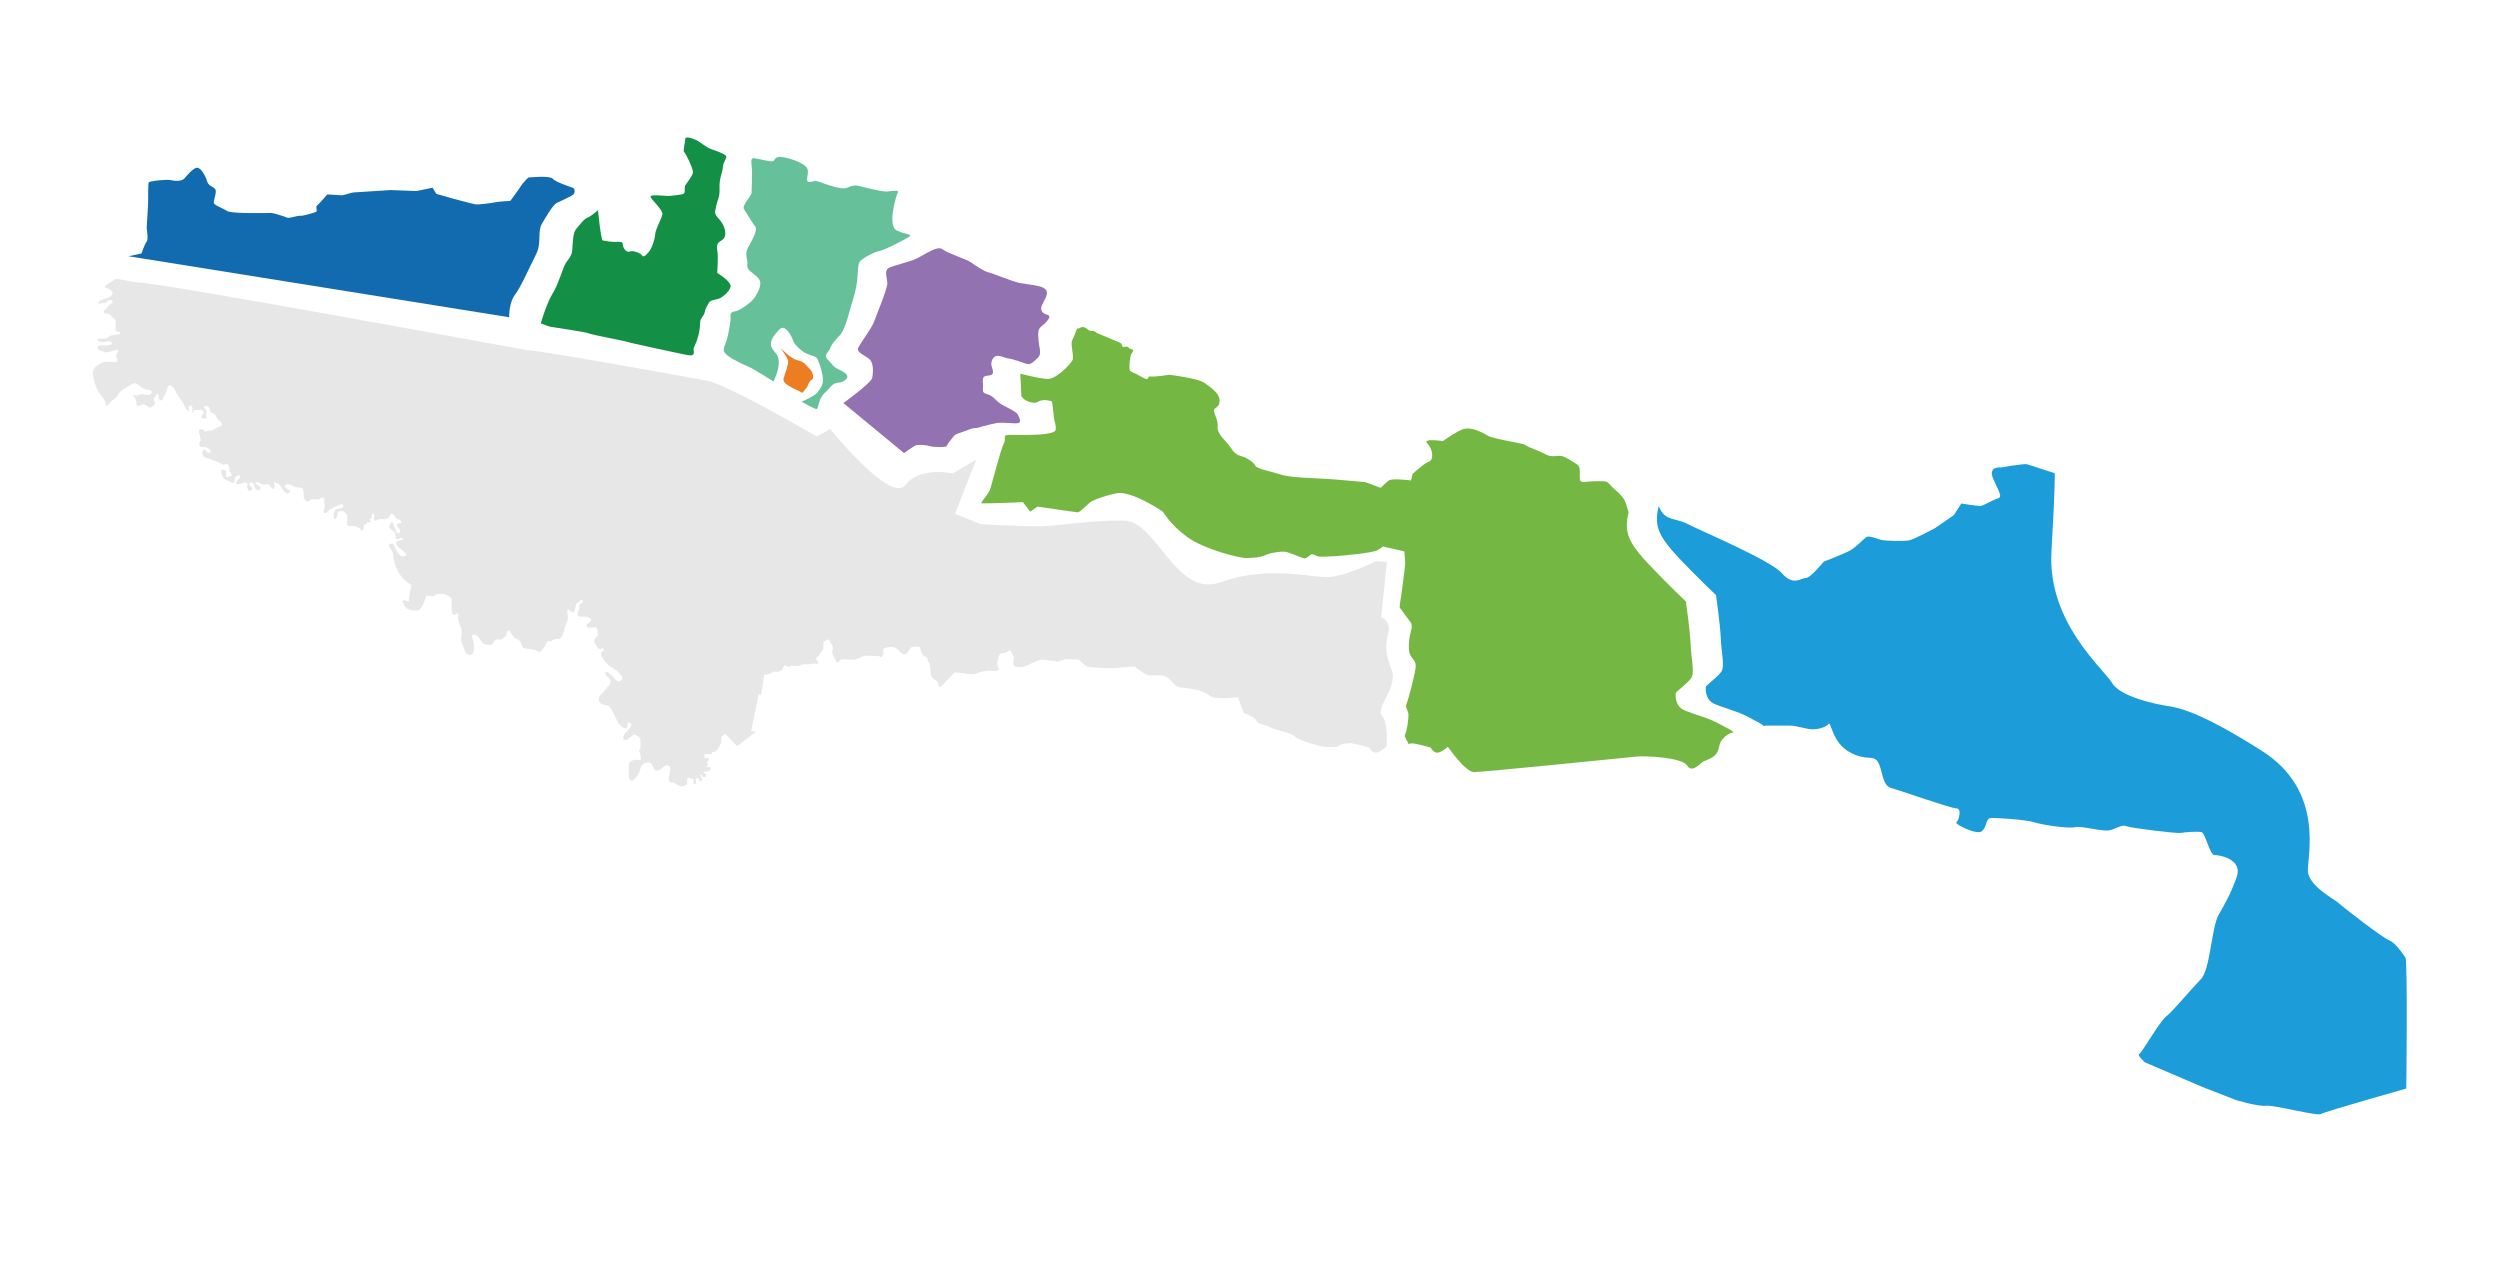 <?xml version="1.0" encoding="utf-8"?>
<!-- Generator: Adobe Illustrator 26.3.1, SVG Export Plug-In . SVG Version: 6.00 Build 0)  -->
<svg version="1.1" id="Capa_1" xmlns="http://www.w3.org/2000/svg" xmlns:xlink="http://www.w3.org/1999/xlink" x="0px" y="0px"
	 viewBox="0 0 800 410" style="enable-background:new 0 0 800 410;" xml:space="preserve">
<style type="text/css">
	.st0{fill:#E8E7E7;}
	.st1{fill:#1C9CD8;}
	.st2{fill:#75B743;}
	.st3{fill:#126BAF;}
	.st4{fill:#138F46;}
	.st5{fill:#66C19A;}
	.st6{fill:#EC7D23;}
	.st7{fill:#9372B2;}
</style>
<path class="st0" d="M37.15,89.22c0,0-2.91,1.73-3.45,2.17c-0.54,0.44-0.05,0.64,0.54,0.84c0.59,0.2,1.72,0.79,1.77,1.38
	c0.05,0.59-0.15,1.03-1.08,1.48c-0.94,0.44-2.71,0.79-3.2,1.43c-0.49,0.64-0.2,0.84,0.59,0.59c0.79-0.25,1.48-0.1,1.77-0.44
	c0.3-0.34,1.13-0.79,1.28-0.69c0.15,0.1,1.18,0.49,0.44,0.99c-0.74,0.49-1.63,1.68-2.07,2.02c-0.44,0.35-1.33,1.18,0.3,1.33
	c1.63,0.15,1.92,1.53,2.51,1.68c0.59,0.15,0.54,1.87,0.39,2.71c-0.15,0.84,0.2,1.53,0.64,1.43c0.44-0.1,1.48,0.44,0.64,0.74
	c-0.84,0.3-1.77,0.3-2.46,0.44s-0.79,0.35-1.33,0.74c-0.54,0.4-1.23,0.35-1.97,0.3s-1.43-0.2-1.28,0.3
	c0.15,0.49,0.54,0.79,1.63,0.79s2.42-0.39,2.71-0.1c0.3,0.3,0.54,0.89-0.2,0.99c-0.74,0.1-0.84,0.29-1.77,0.2
	c-0.94-0.1-2.75-0.2-2.39,0.79c0.37,0.99,1.5,0.94,1.94,1.19c0.44,0.25,0.69,0.35,1.63,0.15c0.94-0.2,2.76-1.03,2.96-0.69
	c0.2,0.35,0.39,0.3-0.2,0.99c-0.59,0.69-0.15,1.53-0.05,1.97c0.1,0.44,0.25,0.84-0.44,0.89c-0.69,0.05-2.46-0.29-3.84,0.1
	c-1.38,0.39-3.25,1.58-3.4,2.91c-0.14,1.33,0.3,3.35,0.94,4.83c0.64,1.48,0.84,1.72,1.38,2.51c0.54,0.79,1.68,1.92,1.68,2.81
	c0,0.89,0.39,1.03,0.79,0.64c0.39-0.39,0.69-1.08,1.23-1.38c0.54-0.3,1.58-1.04,1.87-1.68c0.29-0.64,0.69-1.08,1.28-1.58
	c0.59-0.49,1.63-1.09,2.27-1.48c0.64-0.39,1.38-0.89,1.92-0.89s1.23,0.54,2.02,1.18c0.79,0.64,1.03,0.74,1.87,0.84
	c0.84,0.1,1.72,0.59,1.58,0.84c-0.15,0.25-0.39,1.11-1.87,0.89c0,0-1.44-0.53-2.24,0c-0.79,0.52-2.5-0.26-1.71,0.52
	c0.79,0.79,0.92,1.84,0.92,2.5c0,0.66,0.59,0.46,1.38,0.33c0,0,0.33-0.59,1.31-0.2c0.99,0.39,1.45,1.25,2.04,0.79
	c0.59-0.46,1.25-0.66,1.12-1.31c-0.13-0.66-0.59-1.31-0.26-1.71c0.33-0.39,0.72-0.33,0.72-0.72c0-0.39,0.26-0.93,0.59-0.43
	c0.33,0.5,0.07,1.55,0.39,1.68c0.33,0.13,0.79,0.66,1.05,0c0.26-0.66,0.46-1.13,0.92-1.88c0.46-0.75,0.46-1.27,0.66-1.93
	c0.2-0.66,0.72-0.99,1.31-0.46c0.59,0.52,0.86,0.59,1.32,1.77c0.46,1.18,2.3,3.35,2.43,3.81c0.13,0.46,1.05,2.04,1.05,2.04
	l0.79,0.33c0,0-0.26-1.38,0-1.51c0.26-0.13,0.64-0.51,0.94-0.02c0.3,0.49,0,2.02,0,2.02h0.44v-0.74l2.61-0.1
	c0,0,1.13,0.54,0.64,1.09c-0.5,0.54-1.13,1.18-0.44,1.53c0.69,0.34,1.33,0.3,1.33,0c0-0.3-0.19-0.79,0-1.43
	c0.2-0.64,0.2-0.94-0.25-1.38c-0.44-0.44-0.74-0.94-0.2-1.04c0.54-0.1,1.53,0.25,1.58,1.08c0.05,0.84,0.15,0.84,0.59,1.08
	c0.44,0.25,1.13,0.4,1.48,1.28c0.34,0.89,0.99,1.13,1.48,1.77c0.49,0.64,0.39,1.03,0,1.18c-0.39,0.15-1.33,0.54-2.12,1.03
	c-0.79,0.49-0.54,0.54-1.28,0.44c-0.74-0.1-1.33,0.25-1.63,0.35c-0.3,0.1,0.05-0.49-0.74-0.59c-0.79-0.1-0.94-0.49-1.18,0.2
	c-0.25,0.69,0.2,1.33,0.25,1.92c0.05,0.59,0.49,0.99-0.05,1.78c-0.54,0.79-0.05,1.58,0.5,1.58c0.54,0,1.72,0.05,2.22,0.44
	c0.49,0.39,1.03,1.08,0.64,1.33c-0.4,0.25-0.89,0.14-1.28-0.33c-0.39-0.46-0.39-0.81-0.79-0.56c-0.39,0.25-0.64,0.74-0.49,1.28
	c0.15,0.54,0.44,1.08,1.28,1.33c0.84,0.25,3.16,1.08,3.9,1.43c0.74,0.35,1.38,0.99,2.07,0.69c0.69-0.3,0.64-0.49,1.13,0.44
	c0.5,0.94,0,1.77,0.64,2.27c0.64,0.49,0.35,1.08-0.25,1.08c-0.59,0-1.09,0.79-1.23,0c-0.15-0.79,0.3-1.63-0.15-1.92
	c-0.44-0.3-1.58-0.44-1.33,0.64c0.25,1.08,0.15,0.85,0.59,1.63c0.44,0.78,1.38,1.03,1.92,1.23c0.54,0.2,1.38,0.94,1.63,0.25
	c0.25-0.69,0-1.33,0.5-1.68c0.49-0.34,1.53-0.89,1.38-0.1c-0.15,0.79-0.94,1.03-1.08,1.53c-0.15,0.49-0.44,0.94,0,0.94
	c0.44,0,1.48-0.1,2.12-0.39c0.64-0.29,1.43-0.35,1.28,0.74c-0.15,1.08,0.34,1.97,0.84,1.77c0.5-0.2,0.99-0.59,0.59-1.04
	c-0.39-0.44-1.18-0.99-0.64-1.38c0.54-0.39,0.69-0.49,1.13,0.1c0.44,0.59,0.44,1.92,1.23,2.07c0.79,0.15,1.33-0.49,1.03-0.89
	c-0.3-0.39-2.12-1.38-1.43-1.63c0.69-0.25,1.82,0.89,2.46,0.79c0.64-0.1,1.53-0.2,1.87,0.1c0.35,0.29,0.59,1.23,1.03,1.23
	c0.44,0,0.74-0.29,0.59-1.03c-0.15-0.74-0.32-1.33,0.04-1.08c0.36,0.25,0.75,0.3,1.34,0.64c0.59,0.35,0.69,0.94,1.08,1.53
	c0.39,0.59,1.23,1.58,1.87,1.38c0.64-0.2,0.74-0.59,0.59-0.84c-0.15-0.25-0.69-0.35-1.08-0.69c-0.39-0.35-0.89-0.74-0.54-1.09
	c0.35-0.35,0.64-0.3,1.38-0.2c0.74,0.1,1.48,0.69,2.12,0.84c0.64,0.15,1.72,0.15,2.12,0.44c0.39,0.29,0.39,1.77,0.39,2.51
	c0,0.74,0.59,1.73,1.33,1.63c0.74-0.1,0.54-0.64,1.58-0.69c1.03-0.05,1.82,0.34,2.17-0.1c0.34-0.44,0.79-0.64,1.28-0.39
	c0.49,0.25,0.15,0.49,0.25,1.82c0.1,1.33,0.25,0.79,0.1,1.33c-0.15,0.54-0.66,1.77,0.06,1.77c0.73,0,0.88-0.64,1.47-1.03
	c0.59-0.39,1.48-0.89,2.17-1.18c0.69-0.3,1.82-0.94,2.17-0.4c0.35,0.54,0.25,0.79-0.64,1.04c-0.89,0.24-1.43,0.05-1.82,0.64
	c-0.39,0.59-0.54,1.18-0.54,1.72c0,0.54,0.25,1.48,0.74,0.94c0.49-0.54,0.39-1.28,0.44-1.63c0.05-0.34,0.64-0.79,1.23-0.74
	c0.59,0.05,0.69-0.05,1.13,0.39c0.44,0.44,1.09,0.69,0.84,1.92c-0.24,1.23-0.24,2.66,0.89,2.51c1.13-0.15,1.97-0.05,2.71,0.44
	c0.74,0.49,1.23,1.38,1.53,0.64c0.3-0.74-0.05-1.38,0.3-1.58c0.35-0.2,0.74,0.25,0.79-0.25c0.05-0.49-0.15-0.49,0.54-0.44
	c0.69,0.05,0.89-0.1,0.69-0.35c-0.2-0.25-0.49-0.64-0.34-0.79c0.15-0.15,0.19,0.05,0.42-0.1c0.23-0.15,0.42-0.39,0.32-0.79
	c-0.1-0.4,0.1-0.69,0.3-0.64c0.2,0.05,0.64-0.05,0.44,0.79c-0.2,0.84,0.05,1.38,0.49,1.33c0.44-0.05,0.69-0.49,1.33-0.49
	c0.64,0,0.99,0.1,1.53-0.05c0.54-0.15,1.28-0.3,1.43-0.59c0.15-0.3,0.54-1.23,1.04-1.13c0.49,0.1,0.84,1.53,1.77,1.77
	c0.94,0.25,1.48,1.18,0.94,1.23c-0.54,0.05-1.28-0.15-1.18,0.69c0.1,0.84,0.99,1.43,0.99,1.43l-0.1,1.08h-0.99
	c0,0-0.25-0.59-0.39-1.23c-0.15-0.64-0.69-0.84-0.64-1.33c0.05-0.49-0.34-1.13-0.74-0.84c-0.4,0.3-0.45,0.99-0.59,1.28
	c-0.15,0.3,0,0.59,0.54,1.04c0.54,0.44,1.33,0.54,1.38,1.63c0.05,1.09,0.2,1.58,0.64,1.43c0.44-0.15,1.02-0.39,1.3-0.39
	c0.28,0,1.12,0.44,0.38,0.64c-0.74,0.2-1.68,0-1.87,0.49c-0.2,0.49-0.44,0.89,0.25,1.53s3.06,2.37,2.76,2.76
	c-0.3,0.4-0.84,0.54-1.48,0.4c-0.64-0.15-1.38-1.13-1.72-1.93c-0.34-0.79-0.69-2.07-1.23-2.07c-0.54,0-1.04-0.1-1.09,0.64
	c-0.05,0.74,1.23,1.43,1.33,2.76c0.1,1.33,0.79,6.55,5.03,9.27c0.69,0.34,0.99,0.59,0.74,1.28c-0.25,0.69-0.74,3.4-0.69,3.84
	c0.05,0.44,0.15,0.84-0.39,0.64c-0.54-0.2-1.33-0.64-1.58-0.25c-0.25,0.39,0.67,2.14,1.13,2.49c0.47,0.34,2.81,1.18,4.04,0.52
	c1.23-0.67,2.34-4.61,2.34-4.61s2.32,0.37,2.69,0.1c0.37-0.27,0.27-0.57,1.01-0.59c0.74-0.02,1.97-0.2,2.74,0.32
	c0.76,0.52,1.72,0.62,1.7,1.65c-0.02,1.04-0.3,4.51,0.64,4.66c0.94,0.15,1.06-0.62,1.38-0.42c0.32,0.2-0.3,0.86,0,1.95
	c0.3,1.09,0.79,2.29,1.01,2.93c0.22,0.64,0.12,2.34,0,3.16c-0.12,0.81,0.17,1.45,0.42,1.95c0.25,0.49,0.54,1.5,0.84,2.29
	c0.3,0.79,1.01,0.99,1.5,0.99c0.49,0,1.01-0.32,1.06-0.79c0.05-0.47,0.47-1.53,0.32-2.12c-0.15-0.59-0.17-1.16-0.44-1.97
	c-0.27-0.81-0.37-1.65,0.15-1.58c0.52,0.07,1.13-0.05,1.55,0.59c0.42,0.64,1.3,2.17,1.99,2.41c0.69,0.25,2.2,0.39,2.51,0.1
	c0.32-0.3,0.52-1.01,0.89-1.28c0.37-0.27,1.04-0.34,1.36-0.27c0.32,0.07,0.54,0.15,1.04-0.3c0.49-0.44,1.08-0.44,1.16-1.08
	c0.07-0.64,0.39-1.41,0.67-1.48c0.27-0.07,0.47,0,0.89,0.74c0.42,0.74,1.16,1.8,1.72,1.9c0.57,0.1,1.01,0.47,1.4,1.13
	c0.39,0.67,0.35,1.6,1.13,1.85c0.79,0.25,2.54,0.32,3.2,0.54c0.67,0.23,1.36,0.52,1.53,0.64c0.17,0.12,0.62-0.03,0.71-0.22
	c0.1-0.2,1.5-1.95,1.63-2.51c0.12-0.57,0.62-0.76,1.13-0.64c0.52,0.13,0.91-0.44,1.53-0.64c0.62-0.2,1.38-0.07,1.63-0.2
	c0.25-0.12,0.76-0.52,1.11-1.55c0.35-1.04,0.35-1.75,0.64-2.39c0.3-0.64,0.99-1.95,0.84-3.28c-0.15-1.33-0.37-2.39,0.34-1.93
	c0.72,0.47,1.41,0.99,1.63,0.55s0.49-1.43,0.59-1.97c0.1-0.54-0.02-0.74,0.69-0.96c0.71-0.22,0.49-0.94,1.06-0.82
	c0.57,0.13,0.79,0.37,0.37,0.74c-0.42,0.37-1.01,0.42-0.96,1.06c0.05,0.64-0.07,1.45-0.37,1.7c-0.3,0.25-0.59,2.05,1.11,1.82
	c1.7-0.22,3.72,0.67,2.83,1.48c-0.89,0.81-1.23,0.86-1.26,1.18c-0.02,0.32-0.1,0.89,0.96,0.86c1.06-0.02,2.27-0.4,2.41,0.35
	c0.15,0.74,0.44,2.17,0,2.49c-0.44,0.32-1.11,0.89-0.91,1.68c0.2,0.79,1.21,2.47,1.9,2.29c0.69-0.17,0.81-0.25,0.81-0.25
	s0.52,0.42,0.17,0.84c-0.35,0.42-0.69,0.15-0.76,0.81c-0.07,0.67,0.62,1.8,1.38,2.71c0.76,0.91,1.13,1.28,2.34,1.92
	c1.21,0.64,2.51,2,2.98,2.81c0.47,0.81-0.32,1.53-1.11,1.48c-0.79-0.05-1.55-1.26-2-1.73c-0.45-0.47-0.99-0.67-1.26-1.01
	c-0.27-0.35-0.89-0.15-0.99,0.22c-0.1,0.37,0.15,0.38,0.87,1.17c0.72,0.79,0.69,0.53,0.79,1.15c0.1,0.63-0.07,1.28-0.59,1.71
	c-0.53,0.43-1.61,2.07-2.24,2.59c-0.62,0.53-1.15,1.35-0.72,2.3c0.43,0.95,0.84,1.02,1.72,1.18c0.88,0.17,1.27,0.26,1.83,0.92
	c0.56,0.66,1.55,2.63,2.01,3.81c0.46,1.18,1.48,2.3,2.07,2.56c0.59,0.26,1.21,0.36,1.35,0c0.13-0.36-0.07-1.25,0.26-1.61
	c0.33-0.36,1.28,0.33,1.02,0.89c-0.26,0.56-1.18,1.68-1.81,2.27c-0.62,0.59-1.15,2.13-0.43,2.33c0.73,0.2,1.25-0.16,2.04-0.92
	c0.79-0.75,1.22-0.92,1.74-0.59c0.52,0.33,1.18,0.53,1.35,1.38c0.17,0.85,0,2.96,0,2.96s-0.56,0.63-0.33,0.92
	c0.23,0.3,0.38,0.92,0.4,1.45c0.02,0.53,0.29,1.28-0.24,1.28c-0.52,0-0.66-0.1-1.15-0.13c-0.49-0.03-1.94,0.39-2.24,1.08
	c-0.3,0.69-0.1,4.76-0.1,4.76s0.59,1.71,1.81,0.36c1.22-1.35,1.64-2.17,1.84-3.25c0.2-1.08,0.76-1.68,1.68-1.91
	c0.92-0.23,1.87-0.3,2.33,1.12c0.46,1.41,1.28,1.41,1.87,1.22c0.59-0.2,1.94-1.64,2.69-1.58c0.76,0.07,1.28,0.49,0.86,2.37
	c-0.43,1.87-0.52,2.76,0.15,3.06c0.67,0.3,1.03-0.13,1.75,0.46c0.72,0.59,1.81,0.99,2.46,0.76c0.66-0.23,1.22-0.4,1.22-1.09
	c0-0.69-0.17-1.45,0.26-1.55c0.43-0.1,0.23-0.06,0.76,0.2c0.53,0.26,1.18-0.04,1.05,0.33c-0.13,0.36-0.23,1.28,0.02,1.35
	c0.25,0.07,0.74,0.23,0.77-0.2c0.03-0.43-0.36-1.22,0-1.45c0.36-0.23,0.92-0.03,0.95,0.23c0.03,0.26-0.1,0.63,0.46,0.63
	s0.62-0.59,0.3-1.09c-0.33-0.49-0.43-1.15-0.16-1.12c0.26,0.03,0.33,0.82,0.89,0.89c0.56,0.07,0.95-0.49,0.72-0.79
	c-0.23-0.3-0.46-0.49-0.79-0.53v-0.39c0,0,1.22,0,1.38-0.06c0.16-0.07,0.03-0.13,0.43-0.3c0.39-0.16,0.43-0.23,0.49-0.59
	c0.07-0.36,0-0.46-0.33-0.56c-0.33-0.1-1.21,0.07-1.02-0.29c0.2-0.36,0.43-0.3,0.49-0.66c0.06-0.36-0.46-0.07-0.36-0.43
	c0.1-0.36,0.62-0.69,0.62-0.92c0-0.23,0.07-0.53-0.23-0.62c-0.3-0.1-1.15,0-1.15,0v-1.22h2.37v-0.72h0.95c0,0,2.27-1.58,2.07-4.7
	l1.13-1.13l3.89,3.99l6.01-4.57l-1.51-0.23l2.37-11.67l0.82,0.03l0.99-6.41c0,0,0.79,0.03,1.74-0.33c0.95-0.36,0.86-0.69,1.74-0.66
	c0.89,0.03,1.38-0.03,1.77-0.3c0.39-0.26,0.59-0.03,0.72-0.56c0.13-0.53,0.17-0.95,0.59-1.05c0.43-0.1,0.63,0.07,1.02,0.4
	c0.39,0.33,0.36-0.36,1.35-0.33c0.98,0.03,1.97,0.17,2.4-0.07c0.43-0.23,0.69-0.43,1.61-0.43c0.92,0,1.55,0.1,1.94-0.1
	c0.39-0.2,0.76-0.1,1.35-0.1h1.02v-0.69c0,0-0.56-0.36-0.62-0.66c-0.07-0.3,0.1-0.66,0.46-0.89c0.36-0.23,0.66-0.49,0.79-0.99
	c0.13-0.49,0.36-0.39,0.69-0.79c0.33-0.39,0.39-1.28,0.39-1.84c0-0.56-0.1-1.18,0.17-1.25c0.26-0.07,0.39-0.07,0.86-0.43
	c0.46-0.36,0.79-0.2,0.92,0.2c0.13,0.39,0.39,0.85,0.66,1.15c0.26,0.3,0.43,0.69,0.36,1.38c-0.07,0.69-0.33,1.15,0.01,1.94
	c0.35,0.79,0.77,1.28,0.97,1.71c0.2,0.43,0,0.82,0.46,0.79c0.46-0.04,0.92-0.99,1.58-1.02c0.66-0.03,3.84,0.17,4.04,0.13
	c0.2-0.03,3.09-1.28,3.09-1.28l4.76,0.13c0,0,0.43,0.62,0.69,0.26c0.26-0.36,0.72-0.89,0.66-1.38c-0.07-0.49-0.26-1.18,0.16-1.38
	c0.43-0.2,2.33-0.72,3.55-0.2c1.21,0.53,0.82,0.86,1.9,1.64c1.09,0.79,1.64,0.36,1.84,0.2c0.2-0.17,1.12-2,1.71-2.07
	c0.59-0.07,2.24-0.46,2.5,0.26c0.26,0.72,0.49,1.61,0.69,2.04c0.2,0.43,1.58,0.99,1.68,1.41c0.1,0.43,0.1,0.92,0.39,1.12
	c0.3,0.2,0.39,1.02,0.46,1.61c0.06,0.59,0.26,2.46,0.26,2.46s0.17,0.76,0.82,1.22c0.65,0.46,1.55,0.95,1.58,1.61
	c0.03,0.66,0.03,1.77,1.22,0.59c1.18-1.18,3.94-4.21,3.94-4.21s0.99,0.07,1.84,0.2c0.86,0.13,4.27,0.56,4.8,0.36
	c0.52-0.2,1.35-0.62,2.13-0.79c0.79-0.16,2.17-0.39,3.22-0.23c1.05,0.16,1.97,0.03,2.1-0.56c0.13-0.59-0.33-0.75-0.36-1.31
	c-0.03-0.56-0.16-1.02,0.1-1.48c0.26-0.46,0.24-0.23,0.29-0.89c0.04-0.66,0.24-0.92,0.57-1.22c0.33-0.3,0.86-0.23,1.38-0.33
	c0.53-0.1,0.76-0.17,1.05-0.5c0.3-0.33,0.86-0.2,1.05,0.23c0.2,0.43,0.86,1.31,0.79,2.14c-0.07,0.82-0.43,1.87,0.2,2.33
	c0.62,0.46,2.43,0.49,3.25,0.2c0.82-0.3,4.27-2.1,5.36-2.17c1.08-0.07,2,0.13,2.53,0.23c0.53,0.1,0.23,0.1,0.95,0.06
	c0.72-0.03,0.82,0.13,1.18,0.23c0.36,0.1,0.69,0.23,0.92-0.04c0.23-0.26,0.69-0.16,1.05-0.3c0.36-0.13,0.49-0.07,0.76-0.3
	c0.09-0.08,2.04-0.04,4.59,0.05c1.13,1.04,1.94,1.79,2.12,1.97c0.8,0.8,8.81,0.8,8.81,0.8l6.94-0.54c0,0,2.67,2.14,4,2.67
	c1.33,0.53,4.01-0.27,5.88,0.53c1.87,0.8,2.67,3.2,4.81,3.47c2.13,0.26,3.74,0.53,5.07,0.8c1.33,0.27,3.47,1.07,4.27,1.87
	c0.8,0.8,3.74,0.8,4.81,0.8c1.07,0,4.27-0.27,4.27-0.27l1.87,5.07c0,0,3.47,1.07,4,2.4c0.54,1.33,2.67,1.07,4.54,2.14
	c1.87,1.07,6.67,1.6,7.74,2.94c1.07,1.33,8.81,3.2,8.81,3.2s4.81,0.53,5.34-0.27c0.54-0.8,2.4-0.53,3.2-0.8
	c0.8-0.27,6.41,1.33,6.41,1.33s1.07,2.14,2.67,1.6c1.6-0.53,2.94-1.87,2.94-1.87s0.68-7.46-1.49-9.83
	c-2.16-2.37,5.19-9.39,3.16-14.55c-2.03-5.17-2.14-7.66-1.13-11.83c1.02-4.16-2.25-5.21-2.25-5.21l1.81-17.65l-3.61-0.24
	c0,0-10.14,5.41-16.57,5.07c-6.42-0.34-18.93-3.38-33.14,1.69c-14.2,5.07-20.29-19.62-30.77-19.78
	c-10.48-0.16-21.98,1.86-27.39,1.86c-5.41,0-18.47-0.68-18.47-0.68l-8.24-3.3l6.76-17.33l-7.44,4.39c0,0-10.48-2.37-15.21,3.72
	c-4.73,6.09-24.01-17.92-24.01-17.92l-4.33,2.37c0,0-29.82-17.41-35.57-17.92c0,0-52.75-9.69-57.14-9.69
	c0,0-120.59-22.22-124.77-21.69L37.15,89.22z"/>
<path class="st1" d="M769.72,306.38c-0.79-1.05-3.14-4.72-5.24-5.51c-2.1-0.79-14.94-10.75-15.99-11.8
	c-1.05-1.05-9.7-5.5-9.96-10.22c-0.26-4.72,5.51-25.7-14.68-38.54c-20.19-12.85-27-13.9-30.42-14.42
	c-3.41-0.52-14.94-2.88-17.57-7.34c-2.62-4.46-20.71-19.4-19.4-41.95c1.31-22.55,1.05-25.17,1.05-25.17s-8.13-2.62-8.91-2.88
	c-0.79-0.26-8.39,1.05-8.39,1.05s-4.2-0.52-2.36,3.67c1.83,4.2,3.15,5.77,1.31,6.29c-1.83,0.52-4.46,2.36-5.51,2.36
	c-1.05,0-6.03-0.79-6.03-0.79l-2.36,3.67l-6.03,4.2c0,0-6.82,3.67-8.39,3.93c-1.57,0.26-7.6,0.26-9.18-0.26
	c-1.57-0.52-3.67-1.31-4.45-0.79c-0.79,0.52-3.41,3.41-5.51,4.46c-2.1,1.05-8.13,3.41-8.13,3.41s-4.2,5.24-5.77,5.24
	c-1.57,0-3.93,2.62-7.6-1.57c-3.67-4.2-26.74-13.9-30.15-15.73c-3.41-1.83-6.82-1.05-8.65-4.46c-0.26-0.48-0.45-0.92-0.61-1.33
	c-0.34,1.39-0.64,3.1-0.57,4.61c0.15,3.2,1.37,6.1,7.32,12.35c5.95,6.25,11.59,11.58,11.59,11.58s1.37,9.6,1.52,13.87
	c0.15,4.27,1.37,8.99,0.15,10.67c-1.22,1.68-4.73,4.27-4.88,4.73c-0.15,0.46-0.46,4.27,2.9,5.64c3.35,1.37,7.77,2.44,10.98,4.27
	c2.62,1.5,3.61,1.67,4.55,2.69c0.37-0.07,0.75-0.12,1.14-0.12h7.34c1.31,0,3.15,0.52,5.77,1.05c2.62,0.52,5.77-0.52,6.55-1.57
	c0.79-1.05,1.05,5.77,6.55,8.91c5.51,3.15,7.6,0.79,9.18,3.15c1.57,2.36,1.31,7.6,4.2,8.39c2.88,0.79,19.14,6.55,20.97,6.55
	c1.83,0,0.79,3.93,0,4.46c-0.79,0.52,6.55,4.2,8.13,2.88c1.57-1.31,1.31-3.93,2.62-4.2c1.31-0.26,11.8,0.52,14.16,1.31
	c2.36,0.79,10.49,2.1,13.11,1.57c2.62-0.52,9.18,1.84,11.8,0.79c2.62-1.05,3.41-1.57,4.72-1.05c1.31,0.52,15.99,2.36,17.31,2.1
	c1.31-0.26,5.24-0.52,6.55-0.26s2.62,7.34,4.2,7.34c1.57,0,9.17,1.31,7.08,7.08c-2.1,5.77-3.41,7.87-5.77,12.06
	c-2.36,4.2-2.62,17.57-5.77,20.71c-3.15,3.15-8.91,10.22-11.01,11.8c-2.09,1.57-7.86,11.8-8.65,12.06
	c-0.79,0.26,1.84,2.62,1.84,2.62l18.35,7.87l10.75,4.19c0,0,6.82,2.1,9.7,1.84c2.88-0.26,16.25,3.41,17.57,2.62
	c1.31-0.79,27.27-8.13,27.27-8.13S770.51,307.43,769.72,306.38"/>
<path class="st2" d="M550.16,231.65c-3.2-1.83-7.62-2.9-10.98-4.27c-3.35-1.37-3.05-5.18-2.9-5.64c0.15-0.46,3.66-3.05,4.88-4.72
	c1.22-1.68,0-6.4-0.15-10.67c-0.15-4.27-1.52-13.87-1.52-13.87s-5.64-5.33-11.58-11.58c-5.95-6.25-7.17-9.15-7.32-12.35
	c-0.07-1.51,0.23-3.22,0.57-4.61c-0.95-2.49-0.47-3.87-3.85-6.8c-3.93-3.41-1.84-3.15-6.29-3.15c-4.45,0-5.5,1.05-5.5-1.31
	s0.26-3.41-1.05-4.2c-1.31-0.79-3.93-2.62-5.25-2.62c-1.31,0-2.88,0.52-4.72-0.52c-1.83-1.05-5.24-2.1-6.29-2.88
	c-1.05-0.79-10.23-1.83-12.32-3.14c-2.1-1.31-5.24-2.62-7.34-2.1c-2.1,0.52-6.82,3.93-6.82,3.93s-6.82-1.05-4.98,0.79
	c1.84,1.84,2.1,5.24,0.52,5.77c-1.57,0.52-5.24,3.94-5.24,3.94l-0.52,2.1c0,0-6.03-0.79-7.08,0c-1.05,0.79-2.62,2.36-2.62,2.36
	l-4.88-1.83c0,0-2.98-0.26-9.01-0.79c-6.03-0.52-14.68-0.52-17.83-1.57c-3.15-1.05-7.87-1.84-8.39-2.89
	c-0.52-1.05-2.36-2.36-3.93-2.88c-1.57-0.52-2.36-0.52-3.93-2.89c-1.57-2.36-4.46-4.19-4.19-6.82c0.26-2.62-2.1-4.98-0.79-5.77
	c1.31-0.79,1.83-2.1,1.05-3.93c-0.79-1.83-4.46-4.19-4.46-4.19c-2.1-1.57-11.27-2.62-11.27-2.62s-4.98,0.79-6.29,0.52
	c-0.17-0.03-0.45,0.32-0.8,0.96c-0.28-0.1-0.57-0.21-0.87-0.35c-1.55-0.73-2.27-1.26-2.95-1.55c-0.68-0.29-1.6-0.53-1.79-1.31
	c-0.19-0.77,0.05-4.26,0.63-5.08c0.58-0.82,0.77-1.16-0.1-1.4c-0.87-0.24-0.68-0.44-1.06-0.68c-0.39-0.24-1.55,0-1.55,0
	s-0.53-0.39-0.44-0.82c0.1-0.44-1.69-1.02-1.69-1.02l-6.39-2.71c0,0-0.63-0.63-1.4-0.63c-0.77,0-1.07-0.05-1.45-0.49
	c-0.39-0.44-1.4-0.87-1.94-0.68c-0.48,0.18-0.93,0.58-1.4,0.41c-0.47,1.21-1.2,3.07-1.6,3.86c-0.61,1.22,0.61,4.98,0.2,6.1
	c-0.4,1.12-5.25,6.41-8.19,6.21c-2.95-0.2-8.62-1.69-8.62-1.69s0.34,5.71,0.34,6.93c0,1.22,3.58,3.15,5.41,2.03
	c1.83-1.12,4.41-0.05,4.41-0.05s0.53,3.76,0.63,5.18c0.1,1.42,0.74,2.02,0.54,3.85c-0.2,1.83-9.35,1.73-13.62,1.63
	c-4.27-0.1-1.83,0.71-2.95,2.74c-1.12,2.03-4.07,14.13-4.57,15.14c-0.51,1.02-2.64,3.66-2.74,3.96c-0.1,0.31,13.42-0.3,13.42-0.3
	l2.33,3.05l2.34-1.63c0,0,12.3,1.83,12.91,1.83c0.61,0,3.46-2.85,3.96-3.25c0.51-0.41,3.86-1.93,8.43-2.84
	c4.57-0.92,13.92,5.28,14.63,5.79c0.71,0.51,2.03,3.76,7.72,8.03c5.69,4.27,17.58,7.01,19.11,6.91c1.52-0.1,4.47-0.1,6.1-0.92
	c1.63-0.81,4.88-1.22,6.2-1.12c1.32,0.1,5.69,2.13,6.4,2.13c0.71,0,1.52-0.92,2.03-1.22c0.51-0.31,1.63,0.4,2.34,0.61
	c0.71,0.2,3.56,0,5.59-0.1c2.03-0.1,11.59-1.02,13.21-1.83c1.63-0.81,1.63-1.32,2.03-1.22c0.4,0.1,6.71,1.53,6.71,1.53
	s0.4,3.56,0.2,4.88c-0.2,1.32-0.51,4.57-1.22,9.35c-0.71,4.78-0.61,3.35,0.1,4.47c0.71,1.12,3.05,4.07,3.15,4.37
	c0.1,0.3,0.3,1.22-0.1,2.44c-0.4,1.22-0.91,4.17-0.61,6.4c0.3,2.24,2.23,2.74,2.13,4.88c-0.1,2.13-2.44,10.87-2.95,11.99
	c-0.51,1.12,0.51,2.24,0.61,3.35c0.1,1.12-0.51,5.59-1.02,6.3c-0.51,0.71,0.51,2.13,0.92,2.74c0,0,0,0.15,0,0.43
	c0.36-0.03,0.69-0.06,0.93-0.14c0.79-0.26,6.29,1.31,6.29,1.31s1.05,2.1,2.62,1.57c1.57-0.52,2.88-1.84,2.88-1.84
	s5.51,8.13,8.39,8.13c2.89,0,49.55-4.72,52.18-4.98c2.62-0.26,14.42,0.26,15.99,2.88c1.57,2.62,4.2-0.79,5.25-1.31
	c1.05-0.52,3.15-1.05,4.2-2.62c1.05-1.57,0.52-2.89,1.83-4.46c1.03-1.24,2.22-1.98,3.58-2.24
	C553.77,233.32,552.78,233.15,550.16,231.65"/>
<path class="st3" d="M41.13,82l121.81,19.52c0,0-0.15-4.57,1.83-7.17c1.98-2.59,4.57-8.69,6.1-11.58c1.52-2.9,1.52-3.81,1.68-5.34
	c0.15-1.52-0.15-4.27,0.92-5.95c1.07-1.67,3.35-5.94,4.73-6.55c1.37-0.61,4.88-2.29,5.33-2.75c0.46-0.46,0.61-1.83-0.31-2.13
	c-0.91-0.3-5.48-1.83-6.4-2.89c-0.91-1.07-7.77-0.35-7.77-0.35s-1.98,1.98-2.28,2.59c-0.31,0.61-3.35,4.73-3.35,4.73
	s0,0.19-0.76,0.19c-0.76,0-3.96,0.31-4.42,0.46c-0.46,0.15-5.18,0.76-6.1,0.61c-0.92-0.15-7.17-1.83-7.17-1.83l-5.34-1.52
	l-1.22-1.98c0,0-4.88,1.07-5.33,1.07s-7.62-0.31-8.08-0.31c-0.46,0-11.43,0.76-11.89,0.76c-0.46,0-3.2,0.92-3.66,0.92
	s-4.72-0.28-4.72-0.28s-2.45,2.87-3.21,3.48c-0.76,0.61,0.3,1.83-0.46,2.14c-0.76,0.3-4.42,1.37-5.03,1.22
	c-0.61-0.15-3.66,0.92-4.12,0.61c-0.46-0.3-4.42-1.52-5.03-1.52c-0.61,0-12.8,0.31-14.18-0.61c-1.37-0.92-4.12-1.83-4.27-2.59
	c-0.15-0.76,0.76-2.75,0.61-3.96c-0.15-1.22-2.28-1.22-2.74-2.9c-0.46-1.68-1.98-4.42-3.2-4.42c-1.22,0-3.27,2.45-4.08,3.43
	c-0.8,0.99-3.24,0.84-4.46,0.53c-1.22-0.3-6.86,0.31-7.01,0.76c-0.15,0.46-0.15,4.88-0.15,6.25c0,1.37-0.46,7.77-0.46,8.23
	c0,0.46,0.61,3.66,0,4.42c-0.61,0.76-1.68,3.81-1.68,3.81L41.13,82z"/>
<path class="st4" d="M173.06,103.48c0.15-0.76,2.13-7.01,3.81-9.6c1.68-2.59,3.35-8.38,4.12-9.6c0.76-1.22,1.98-2.29,2.14-4.27
	c0.15-1.98,0.15-5.49,1.22-6.71c1.07-1.22,2.44-3.2,3.66-3.66c1.22-0.46,3.34-2.37,3.34-2.37s0.93,9.53,1.54,9.68
	c0.61,0.15,2.59,0.46,3.81,0.46c1.22,0,2.59-0.31,2.59,0.76c0,1.07,1.1,2.8,2.23,2.31c1.13-0.48,3.67,0.62,4,1.36
	c0.33,0.75,1.77-0.63,2.54-1.85c0.76-1.22,1.45-3.35,1.6-5.03c0.15-1.68,1.89-4.73,2.29-6.25c0.4-1.52-4.01-5.17-3.77-5.89
	c0.23-0.72,5.34,0.01,6.26-0.14c0.92-0.15,3.96-0.3,4.42-0.76c0.46-0.46,0.15-1.53,0.31-2.29c0.15-0.76,2.72-3.38,2.57-4.75
	c-0.15-1.37-2.34-5.88-2.8-6.19c-0.46-0.3,0.35-3.52,0.35-4.28c0-0.76,1.79-0.39,3.41,0.37c1.61,0.76,3.17,2.37,5,2.98
	c1.83,0.61,3.96,1.44,4.57,2.05c0.61,0.61-0.8,1.69-0.95,3.67c-0.15,1.98-1.22,3.66-1.07,6.71c0.15,3.05-0.76,3.96-1.07,5.79
	c-0.31,1.83-0.92,2.13,0.92,4.12c1.83,1.98,2.44,4.57,1.68,5.95c-0.76,1.37-2.75,1.07-2.29,3.66c0.46,2.59,0,7.62,0,7.62
	s4.88,2.89,4.27,4.57c-0.61,1.68-2.44,3.05-3.35,3.51c-0.92,0.46-3.2,0.61-3.51,1.37c-0.3,0.76-1.07,1.52-1.37,3.05
	c-0.31,1.53-1.52,1.83-1.52,3.66c0,1.83-0.31,2.9-0.61,4.12c-0.31,1.22-0.92,2.74-1.37,3.66c-0.46,0.91,1.22,3.05-2.44,2.29
	c-3.66-0.76-18.6-3.96-19.36-4.27c-0.76-0.31-10.82-2.14-11.74-2.59c-0.91-0.46-11.59-1.98-12.35-2.13
	C175.35,104.4,173.06,103.48,173.06,103.48"/>
<path class="st5" d="M247.53,122.08c0,0-6.55-4.12-7.32-4.42c-0.76-0.31-5.94-2.59-7.47-3.96c-1.53-1.37-1.37-1.68-0.46-4.12
	c0.92-2.44,1.52-7.01,1.52-7.62s-0.46-2.13,1.22-2.29c1.68-0.15,5.64-3.05,6.55-4.57c0.92-1.52,2.59-4.27,1.22-5.94
	c-1.37-1.68-3.96-2.59-3.66-4.42c0.31-1.83-1.07-3.2,0.31-5.64c1.37-2.44,3.05-5.64,2.29-6.55c-0.76-0.92-2.9-4.42-3.66-5.64
	c-0.76-1.22,2.44-4.12,2.44-5.33c0-1.22,0.15-3.81,0.15-6.4c0-2.59-0.91-4.83,0.81-4.54c2.47,0.42,5.31,1.24,5.92,0.93
	c0.61-0.3,0.44-1.72,3.18-1.27c2.74,0.46,7.01,1.98,7.77,3.66c0.76,1.68-1.07,4.42,0.76,4.27c1.83-0.15,1.22-0.61,2.74-0.15
	c1.52,0.46,7.32,2.9,9.3,1.98c1.98-0.92,2.9-0.76,4.12-0.46c1.22,0.31,7.01,1.83,8.69,1.68c1.68-0.15,3.85-0.59,3.35,0.31
	c-0.49,0.9-3.5,10.67-0.3,12.19c3.2,1.53,5.95,0.92,2.9,2.59c-3.05,1.68-7.01,3.66-8.54,3.96c-1.52,0.3-4.42,1.83-5.34,2.59
	c-0.92,0.76-1.37,0.76-1.52,4.12c-0.15,3.35-0.61,5.95-1.52,8.69c-0.92,2.74-2.29,9.45-4.12,11.43c-1.83,1.98-2.59,2.74-3.2,4.27
	c-0.61,1.52-2.29,2.13-0.76,3.66c1.52,1.53,1.68,2.29,3.35,3.05c1.68,0.76,3.91,1.93,2.39,3.3c-1.52,1.37-2.15,0.69-3.52,1.3
	c-1.37,0.61-1.26,1.2-3.24,3.03c-1.98,1.83-2.02,4.98-2.47,5.14c-0.46,0.15-4.92-2.33-4.92-2.33s4.16-1.89,4.92-2.81
	c0.76-0.92,1.96-2.49,1.96-4.16c0-1.68-1.06-5.3-1.67-6.52c-0.61-1.22-1.22-0.91-3.35-1.83c-2.13-0.92-4.27-3.2-4.57-4.27
	c-0.3-1.07-2.44-5.49-4.27-3.66c-1.83,1.83-3.66,4.12-2.44,6.1c1.22,1.98,1.98,1.83,2.14,4.42
	C249.36,118.42,247.53,122.08,247.53,122.08"/>
<path class="st6" d="M256.73,125.75c-0.72-0.73-6.7-2.54-5.98-4.71c0.73-2.18,1.63-4.71,1.45-5.61c-0.18-0.91-2.36-3.99-2.36-3.99
	s3.08,3.08,4.71,3.62c1.63,0.55,2.36,0.55,3.44,1.81c1.09,1.27,1.63,1.45,1.99,2.54c0.36,1.09,0.36,1.81-0.36,2.17
	c-0.73,0.36-1.27,2.17-1.27,2.17L256.73,125.75z"/>
<path class="st7" d="M289.28,144.99l-19.4-16.01c0,0,8.98-6.51,9.24-8.07c0.26-1.56,0.52-4.56-0.78-5.86
	c-1.3-1.3-4.56-2.21-3.65-3.91s4.3-6.25,4.95-8.07s4.3-10.54,4.3-12.37c0-1.82-1.04-3.9,0.26-4.82c1.3-0.91,6.77-1.95,9.37-3.26
	c2.6-1.3,6.44-4.13,8.04-2.85c1.59,1.29,7.84,3.24,9.27,4.28c1.43,1.04,4.17,2.86,5.47,3.12c1.3,0.26,7.81,3,10.02,3.39
	c2.21,0.39,5.99,0.78,7.29,1.43c1.3,0.65,1.82,1.43,0.91,3.38c-0.91,1.95-1.95,3.13-1.04,4.43c0.91,1.3,3.38,0.52,1.69,2.73
	c-1.69,2.21-3.13,1.82-3,4.69c0.13,2.86,0.39,3.38,0.52,4.43c0.13,1.04,0.26,2.08-0.78,2.99c-1.04,0.91-2.08,2.21-3.38,1.82
	c-1.3-0.39-4.29-1.56-5.6-1.69c-1.3-0.13-3.39-1.3-4.43-0.78c-1.04,0.52-1.43,1.95-1.3,2.87c0.13,0.91,1.17,2.6-0.13,3.12
	c-1.3,0.52-2.86-0.26-2.6,2.34c0.26,2.6-0.65,3.25,1.3,3.78c1.95,0.52,2.73,1.95,4.17,2.99c1.43,1.04,5.23,2.46,5.75,3.63
	c0.52,1.17,1.53,2.88-0.81,2.75c-2.34-0.13-5.08-0.26-5.86-0.13c-0.78,0.13-4.69,1.04-5.73,1.43c-1.04,0.39-1.3-0.13-3.51,0.78
	c-2.21,0.91-3.91,1.17-4.56,1.95c-0.65,0.78-2.34,2.86-2.34,3.26c0,0.39-4.04,0.39-5.34,0c-1.3-0.39-3.9-0.52-4.56-0.26
	C292.41,142.78,289.28,144.99,289.28,144.99"/>
</svg>
